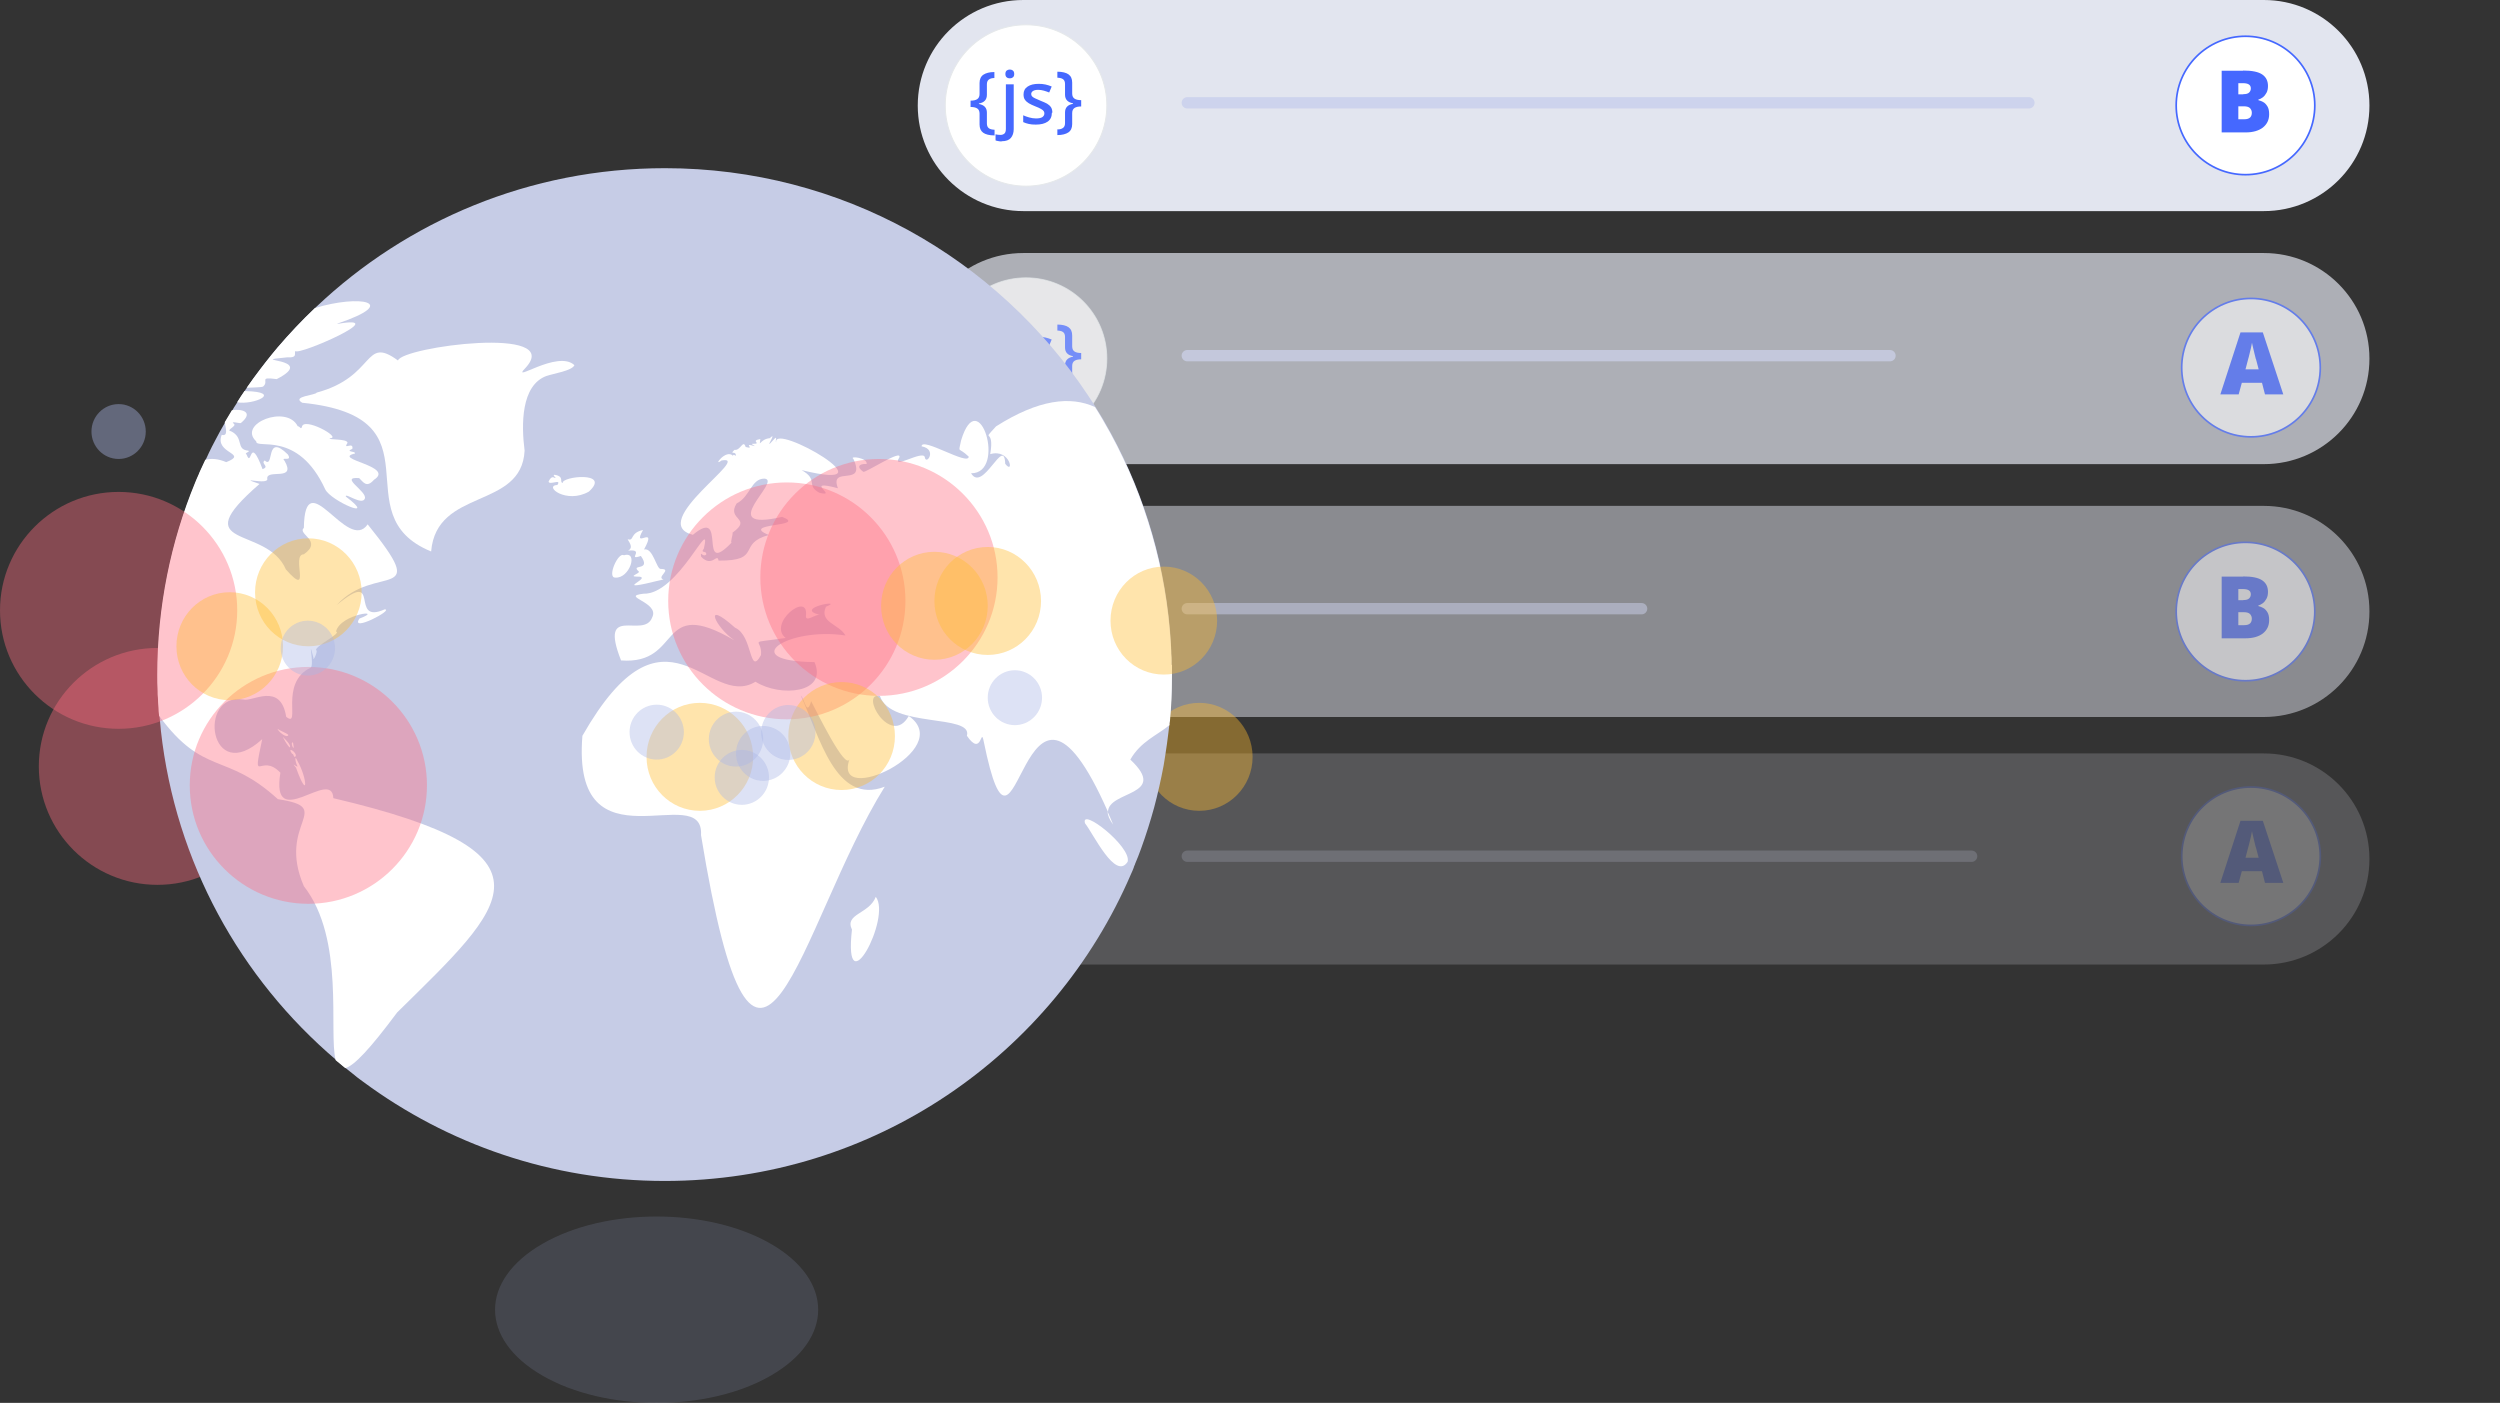 <?xml version="1.0" encoding="UTF-8"?>
<svg xmlns="http://www.w3.org/2000/svg" width="556" height="312" viewBox="0 0 556 312" fill="none">
  <rect x="0" y="0" width="556" height="312" fill="#333333" stroke="none"/>
  <g clip-path="url(#clip0_305_4054)">
    <path d="M503.473 0H227.598C214.625 0 204.109 10.502 204.109 23.456V23.493C204.109 36.448 214.625 46.95 227.598 46.95H503.473C516.446 46.95 526.963 36.448 526.963 23.493V23.456C526.963 10.502 516.446 0 503.473 0Z" fill="#E2E5EF"></path>
    <path d="M228.191 41.4C238.115 41.4 246.161 33.366 246.161 23.456C246.161 13.546 238.115 5.513 228.191 5.513C218.267 5.513 210.222 13.546 210.222 23.456C210.222 33.366 218.267 41.4 228.191 41.4Z" fill="white" stroke="#E5E8EA" stroke-width="0.22" stroke-miterlimit="10"></path>
    <path d="M221.152 30.116C220.04 30.116 219.188 29.894 218.669 29.524C218.114 29.117 217.854 28.525 217.854 27.674V25.269C217.854 24.714 217.669 24.344 217.336 24.122C217.002 23.9 216.483 23.789 215.854 23.789V22.384C216.521 22.384 217.002 22.273 217.336 22.05C217.669 21.828 217.854 21.459 217.854 20.904V18.462C217.854 17.611 218.151 16.982 218.706 16.612C219.262 16.242 220.077 16.02 221.152 16.02V17.352C220.633 17.352 220.226 17.463 219.929 17.685C219.633 17.907 219.485 18.24 219.485 18.758V21.089C219.485 22.162 218.892 22.827 217.706 23.012V23.123C218.892 23.345 219.485 23.974 219.485 25.047V27.452C219.485 27.97 219.633 28.303 219.929 28.525C220.226 28.747 220.633 28.821 221.189 28.858V30.19L221.152 30.116Z" fill="#4568FF"></path>
    <path d="M222.782 31.448C222.486 31.448 222.226 31.448 222.004 31.374C221.782 31.337 221.559 31.3 221.411 31.226V29.857C221.411 29.857 221.745 29.968 221.93 29.968C222.115 29.968 222.3 30.005 222.523 30.005C222.856 30.005 223.152 29.894 223.375 29.709C223.597 29.524 223.708 29.154 223.708 28.636V18.758H225.45V28.71C225.45 29.524 225.227 30.19 224.82 30.671C224.412 31.152 223.745 31.411 222.782 31.411V31.448ZM223.597 16.464C223.597 16.094 223.708 15.835 223.893 15.687C224.079 15.539 224.301 15.465 224.597 15.465C224.857 15.465 225.079 15.539 225.264 15.687C225.45 15.835 225.561 16.094 225.561 16.464C225.561 16.834 225.45 17.056 225.264 17.204C225.079 17.352 224.857 17.426 224.597 17.426C224.301 17.426 224.079 17.352 223.893 17.204C223.708 17.056 223.597 16.797 223.597 16.464Z" fill="#4568FF"></path>
    <path d="M233.934 25.084C233.934 25.935 233.638 26.601 233.008 27.045C232.378 27.489 231.489 27.711 230.377 27.711C229.747 27.711 229.229 27.674 228.784 27.563C228.339 27.452 227.932 27.341 227.561 27.156V25.639C227.932 25.824 228.377 25.972 228.895 26.12C229.414 26.268 229.896 26.342 230.414 26.342C231.081 26.342 231.526 26.231 231.822 26.046C232.119 25.824 232.267 25.565 232.267 25.232C232.267 25.047 232.23 24.862 232.119 24.714C232.007 24.566 231.822 24.381 231.526 24.233C231.229 24.048 230.785 23.863 230.229 23.641C229.673 23.419 229.192 23.197 228.821 22.975C228.451 22.753 228.154 22.494 227.932 22.162C227.71 21.866 227.636 21.459 227.636 20.978C227.636 20.238 227.932 19.646 228.562 19.239C229.192 18.832 229.97 18.647 231.007 18.647C231.526 18.647 232.044 18.684 232.526 18.795C233.008 18.906 233.452 19.054 233.897 19.239L233.341 20.571C232.971 20.423 232.563 20.275 232.156 20.164C231.748 20.053 231.341 19.979 230.933 19.979C230.414 19.979 230.007 20.053 229.747 20.238C229.488 20.386 229.34 20.645 229.34 20.904C229.34 21.126 229.414 21.274 229.525 21.422C229.673 21.57 229.859 21.718 230.192 21.866C230.525 22.014 230.933 22.198 231.452 22.421C232.007 22.642 232.452 22.827 232.86 23.049C233.23 23.271 233.526 23.53 233.749 23.863C233.934 24.159 234.045 24.566 234.045 25.047L233.934 25.084Z" fill="#4568FF"></path>
    <path d="M235.194 28.784C235.712 28.784 236.12 28.673 236.416 28.451C236.713 28.229 236.861 27.896 236.861 27.378V25.01C236.861 23.937 237.454 23.308 238.639 23.086V22.976C237.454 22.753 236.861 22.125 236.861 21.052V18.684C236.861 18.166 236.713 17.833 236.416 17.611C236.12 17.389 235.712 17.315 235.157 17.278V15.946C236.268 15.946 237.12 16.168 237.639 16.538C238.195 16.945 238.454 17.537 238.454 18.388V20.793C238.454 21.348 238.639 21.718 238.973 21.939C239.306 22.162 239.825 22.273 240.455 22.273V23.678C239.788 23.678 239.306 23.789 238.973 24.011C238.639 24.233 238.454 24.603 238.454 25.158V27.6C238.454 28.451 238.158 29.08 237.602 29.45C237.046 29.82 236.231 30.042 235.157 30.042V28.71L235.194 28.784Z" fill="#4568FF"></path>
    <path d="M264.056 22.864H451.233" stroke="#CDD3ED" stroke-width="2.52" stroke-miterlimit="10" stroke-linecap="round"></path>
    <path d="M499.398 38.847C507.91 38.847 514.81 31.957 514.81 23.456C514.81 14.956 507.91 8.065 499.398 8.065C490.885 8.065 483.985 14.956 483.985 23.456C483.985 31.957 490.885 38.847 499.398 38.847Z" fill="white" stroke="#4568FF" stroke-width="0.38" stroke-miterlimit="10"></path>
    <path d="M498.879 15.687C500.88 15.687 502.288 15.983 503.14 16.575C503.992 17.167 504.399 18.018 504.399 19.128C504.399 19.72 504.288 20.238 504.066 20.645C503.844 21.052 503.584 21.384 503.251 21.643C502.917 21.902 502.584 22.05 502.25 22.162V22.272C502.621 22.346 502.992 22.531 503.362 22.716C503.733 22.901 504.029 23.271 504.288 23.678C504.548 24.122 504.659 24.677 504.659 25.417C504.659 26.675 504.177 27.637 503.251 28.377C502.325 29.08 501.028 29.45 499.435 29.45H494.099V15.724H498.879V15.687ZM498.916 20.941C499.546 20.941 499.953 20.829 500.213 20.571C500.472 20.312 500.583 20.016 500.583 19.646C500.583 18.869 499.99 18.499 498.842 18.499H497.804V20.977H498.916V20.941ZM497.804 23.641V26.527H499.101C499.731 26.527 500.176 26.379 500.435 26.12C500.694 25.861 500.806 25.491 500.806 25.084C500.806 24.714 500.694 24.381 500.435 24.085C500.176 23.789 499.694 23.641 499.027 23.641H497.804Z" fill="#4568FF"></path>
    <path opacity="0.7" d="M503.473 56.273H227.598C214.625 56.273 204.109 66.775 204.109 79.73V79.767C204.109 92.721 214.625 103.223 227.598 103.223H503.473C516.446 103.223 526.963 92.721 526.963 79.767V79.73C526.963 66.775 516.446 56.273 503.473 56.273Z" fill="#E2E5EF"></path>
    <path opacity="0.7" d="M228.191 97.674C238.115 97.674 246.161 89.64 246.161 79.73C246.161 69.82 238.115 61.786 228.191 61.786C218.267 61.786 210.222 69.82 210.222 79.73C210.222 89.64 218.267 97.674 228.191 97.674Z" fill="white" stroke="#E5E8EA" stroke-width="0.22" stroke-miterlimit="10"></path>
    <g opacity="0.7">
      <path d="M221.152 86.389C220.04 86.389 219.188 86.167 218.669 85.797C218.114 85.39 217.854 84.798 217.854 83.947V81.543C217.854 80.987 217.669 80.618 217.336 80.395C217.002 80.174 216.483 80.063 215.854 80.063V78.657C216.521 78.657 217.002 78.546 217.336 78.324C217.669 78.102 217.854 77.732 217.854 77.177V74.735C217.854 73.884 218.151 73.255 218.706 72.885C219.262 72.515 220.077 72.293 221.152 72.293V73.625C220.633 73.625 220.226 73.736 219.929 73.958C219.633 74.18 219.485 74.513 219.485 75.031V77.362C219.485 78.435 218.892 79.101 217.706 79.286V79.397C218.892 79.619 219.485 80.248 219.485 81.32V83.725C219.485 84.243 219.633 84.576 219.929 84.798C220.226 85.02 220.633 85.094 221.189 85.131V86.463L221.152 86.389Z" fill="#4568FF"></path>
      <path d="M222.782 87.721C222.486 87.721 222.226 87.721 222.004 87.647C221.782 87.61 221.559 87.573 221.411 87.499V86.13C221.411 86.13 221.745 86.241 221.93 86.241C222.115 86.241 222.3 86.278 222.523 86.278C222.856 86.278 223.152 86.167 223.375 85.982C223.597 85.797 223.708 85.427 223.708 84.909V75.031H225.45V84.983C225.45 85.797 225.227 86.463 224.82 86.944C224.412 87.425 223.745 87.684 222.782 87.684V87.721ZM223.597 72.737C223.597 72.367 223.708 72.108 223.893 71.96C224.079 71.812 224.301 71.738 224.597 71.738C224.857 71.738 225.079 71.812 225.264 71.96C225.45 72.108 225.561 72.367 225.561 72.737C225.561 73.107 225.45 73.329 225.264 73.477C225.079 73.625 224.857 73.699 224.597 73.699C224.301 73.699 224.079 73.625 223.893 73.477C223.708 73.329 223.597 73.07 223.597 72.737Z" fill="#4568FF"></path>
      <path d="M233.934 81.358C233.934 82.208 233.638 82.874 233.008 83.318C232.378 83.762 231.489 83.984 230.377 83.984C229.747 83.984 229.229 83.947 228.784 83.836C228.339 83.725 227.932 83.614 227.561 83.429V81.912C227.932 82.097 228.377 82.245 228.895 82.393C229.414 82.541 229.896 82.615 230.414 82.615C231.081 82.615 231.526 82.504 231.822 82.319C232.119 82.097 232.267 81.838 232.267 81.505C232.267 81.32 232.23 81.135 232.119 80.987C232.007 80.84 231.822 80.654 231.526 80.507C231.229 80.322 230.785 80.137 230.229 79.915C229.673 79.693 229.192 79.471 228.821 79.249C228.451 79.027 228.154 78.768 227.932 78.435C227.71 78.139 227.636 77.732 227.636 77.251C227.636 76.511 227.932 75.919 228.562 75.512C229.192 75.105 229.97 74.92 231.007 74.92C231.526 74.92 232.044 74.957 232.526 75.068C233.008 75.179 233.452 75.327 233.897 75.512L233.341 76.844C232.971 76.696 232.563 76.548 232.156 76.437C231.748 76.326 231.341 76.252 230.933 76.252C230.414 76.252 230.007 76.326 229.747 76.511C229.488 76.659 229.34 76.918 229.34 77.177C229.34 77.399 229.414 77.547 229.525 77.695C229.673 77.843 229.859 77.991 230.192 78.139C230.525 78.287 230.933 78.472 231.452 78.694C232.007 78.916 232.452 79.101 232.86 79.323C233.23 79.545 233.526 79.804 233.749 80.137C233.934 80.433 234.045 80.84 234.045 81.32L233.934 81.358Z" fill="#4568FF"></path>
      <path d="M235.194 85.02C235.712 85.02 236.12 84.909 236.416 84.687C236.713 84.465 236.861 84.132 236.861 83.614V81.246C236.861 80.174 237.454 79.545 238.639 79.323V79.212C237.454 78.99 236.861 78.361 236.861 77.288V74.92C236.861 74.402 236.713 74.069 236.416 73.847C236.12 73.625 235.712 73.551 235.157 73.514V72.182C236.268 72.182 237.12 72.404 237.639 72.774C238.195 73.181 238.454 73.773 238.454 74.624V77.029C238.454 77.584 238.639 77.954 238.973 78.176C239.306 78.398 239.825 78.509 240.455 78.509V79.915C239.788 79.915 239.306 80.026 238.973 80.248C238.639 80.47 238.454 80.84 238.454 81.394V83.836C238.454 84.687 238.158 85.316 237.602 85.686C237.046 86.056 236.231 86.278 235.157 86.278V84.946L235.194 85.02Z" fill="#4568FF"></path>
    </g>
    <path opacity="0.7" d="M264.056 79.101H420.333" stroke="#CDD3ED" stroke-width="2.52" stroke-miterlimit="10" stroke-linecap="round"></path>
    <path opacity="0.5" d="M503.473 112.509H227.598C214.625 112.509 204.109 123.011 204.109 135.966V136.003C204.109 148.957 214.625 159.459 227.598 159.459H503.473C516.446 159.459 526.963 148.957 526.963 136.003V135.966C526.963 123.011 516.446 112.509 503.473 112.509Z" fill="#E2E5EF"></path>
    <path opacity="0.5" d="M228.191 153.947C238.115 153.947 246.161 145.913 246.161 136.003C246.161 126.093 238.115 118.059 228.191 118.059C218.267 118.059 210.222 126.093 210.222 136.003C210.222 145.913 218.267 153.947 228.191 153.947Z" fill="white" stroke="#E5E8EA" stroke-width="0.22" stroke-miterlimit="10"></path>
    <g opacity="0.5">
      <path d="M221.152 142.662C220.04 142.662 219.188 142.44 218.669 142.07C218.114 141.663 217.854 141.071 217.854 140.221V137.816C217.854 137.261 217.669 136.891 217.336 136.669C217.002 136.447 216.483 136.336 215.854 136.336V134.93C216.521 134.93 217.002 134.819 217.336 134.597C217.669 134.375 217.854 134.005 217.854 133.45V131.008C217.854 130.157 218.151 129.528 218.706 129.158C219.262 128.788 220.077 128.566 221.152 128.566V129.898C220.633 129.898 220.226 130.009 219.929 130.231C219.633 130.453 219.485 130.786 219.485 131.304V133.635C219.485 134.708 218.892 135.374 217.706 135.559V135.67C218.892 135.892 219.485 136.521 219.485 137.594V139.999C219.485 140.516 219.633 140.849 219.929 141.071C220.226 141.293 220.633 141.367 221.189 141.404V142.736L221.152 142.662Z" fill="#4568FF"></path>
      <path d="M222.782 143.994C222.486 143.994 222.226 143.994 222.004 143.92C221.782 143.883 221.559 143.846 221.411 143.772V142.403C221.411 142.403 221.745 142.514 221.93 142.514C222.115 142.514 222.3 142.551 222.523 142.551C222.856 142.551 223.152 142.44 223.375 142.255C223.597 142.07 223.708 141.7 223.708 141.182V131.304H225.45V141.256C225.45 142.07 225.227 142.736 224.82 143.217C224.412 143.698 223.745 143.957 222.782 143.957V143.994ZM223.597 129.01C223.597 128.64 223.708 128.381 223.893 128.233C224.079 128.085 224.301 128.011 224.597 128.011C224.857 128.011 225.079 128.085 225.264 128.233C225.45 128.381 225.561 128.64 225.561 129.01C225.561 129.38 225.45 129.602 225.264 129.75C225.079 129.898 224.857 129.972 224.597 129.972C224.301 129.972 224.079 129.898 223.893 129.75C223.708 129.602 223.597 129.343 223.597 129.01Z" fill="#4568FF"></path>
      <path d="M233.934 137.631C233.934 138.482 233.638 139.148 233.008 139.592C232.378 140.036 231.489 140.258 230.377 140.258C229.747 140.258 229.229 140.221 228.784 140.11C228.339 139.999 227.932 139.888 227.561 139.703V138.186C227.932 138.371 228.377 138.519 228.895 138.667C229.414 138.815 229.896 138.889 230.414 138.889C231.081 138.889 231.526 138.778 231.822 138.593C232.119 138.371 232.267 138.112 232.267 137.779C232.267 137.594 232.23 137.409 232.119 137.261C232.007 137.113 231.822 136.928 231.526 136.78C231.229 136.595 230.785 136.41 230.229 136.188C229.673 135.966 229.192 135.744 228.821 135.522C228.451 135.3 228.154 135.041 227.932 134.708C227.71 134.412 227.636 134.005 227.636 133.524C227.636 132.784 227.932 132.192 228.562 131.785C229.192 131.378 229.97 131.193 231.007 131.193C231.526 131.193 232.044 131.23 232.526 131.341C233.008 131.452 233.452 131.6 233.897 131.785L233.341 133.117C232.971 132.969 232.563 132.821 232.156 132.71C231.748 132.599 231.341 132.525 230.933 132.525C230.414 132.525 230.007 132.599 229.747 132.784C229.488 132.932 229.34 133.191 229.34 133.45C229.34 133.672 229.414 133.82 229.525 133.968C229.673 134.116 229.859 134.264 230.192 134.412C230.525 134.56 230.933 134.745 231.452 134.967C232.007 135.189 232.452 135.374 232.86 135.596C233.23 135.818 233.526 136.077 233.749 136.41C233.934 136.706 234.045 137.113 234.045 137.594L233.934 137.631Z" fill="#4568FF"></path>
      <path d="M235.194 141.293C235.712 141.293 236.12 141.182 236.416 140.96C236.713 140.738 236.861 140.406 236.861 139.888V137.52C236.861 136.447 237.454 135.818 238.639 135.596V135.485C237.454 135.263 236.861 134.634 236.861 133.561V131.193C236.861 130.675 236.713 130.342 236.416 130.12C236.12 129.898 235.712 129.824 235.157 129.787V128.455C236.268 128.455 237.12 128.677 237.639 129.047C238.195 129.454 238.454 130.046 238.454 130.897V133.302C238.454 133.857 238.639 134.227 238.973 134.449C239.306 134.671 239.825 134.782 240.455 134.782V136.188C239.788 136.188 239.306 136.299 238.973 136.521C238.639 136.743 238.454 137.113 238.454 137.668V140.11C238.454 140.96 238.158 141.589 237.602 141.959C237.046 142.329 236.231 142.551 235.157 142.551V141.219L235.194 141.293Z" fill="#4568FF"></path>
    </g>
    <path opacity="0.5" d="M264.056 135.374H365.091" stroke="#CDD3ED" stroke-width="2.52" stroke-miterlimit="10" stroke-linecap="round"></path>
    <g opacity="0.5">
      <path d="M499.398 151.394C507.91 151.394 514.81 144.503 514.81 136.003C514.81 127.503 507.91 120.612 499.398 120.612C490.885 120.612 483.985 127.503 483.985 136.003C483.985 144.503 490.885 151.394 499.398 151.394Z" fill="white" stroke="#4568FF" stroke-width="0.38" stroke-miterlimit="10"></path>
      <path d="M498.879 128.196C500.88 128.196 502.288 128.492 503.14 129.084C503.992 129.676 504.399 130.527 504.399 131.637C504.399 132.229 504.288 132.747 504.066 133.154C503.844 133.561 503.584 133.894 503.251 134.153C502.917 134.412 502.584 134.56 502.25 134.671V134.782C502.621 134.856 502.992 135.041 503.362 135.226C503.733 135.411 504.029 135.781 504.288 136.188C504.548 136.632 504.659 137.187 504.659 137.927C504.659 139.185 504.177 140.146 503.251 140.886C502.325 141.589 501.028 141.959 499.435 141.959H494.099V128.233H498.879V128.196ZM498.916 133.45C499.546 133.45 499.953 133.339 500.213 133.08C500.472 132.821 500.583 132.525 500.583 132.155C500.583 131.378 499.99 131.008 498.842 131.008H497.804V133.487H498.916V133.45ZM497.804 136.151V139.037H499.101C499.731 139.037 500.176 138.889 500.435 138.63C500.694 138.371 500.806 138.001 500.806 137.594C500.806 137.224 500.694 136.891 500.435 136.595C500.176 136.299 499.694 136.151 499.027 136.151H497.804Z" fill="#4568FF"></path>
    </g>
    <path opacity="0.2" d="M503.473 167.562H227.598C214.625 167.562 204.109 178.064 204.109 191.018V191.055C204.109 204.01 214.625 214.512 227.598 214.512H503.473C516.446 214.512 526.963 204.01 526.963 191.055V191.018C526.963 178.064 516.446 167.562 503.473 167.562Z" fill="#E2E5EF"></path>
    <path opacity="0.2" d="M264.056 190.426H438.487" stroke="#CDD3ED" stroke-width="2.52" stroke-miterlimit="10" stroke-linecap="round"></path>
    <g opacity="0.7">
      <path d="M500.62 97.156C509.133 97.156 516.033 90.265 516.033 81.764C516.033 73.264 509.133 66.374 500.62 66.374C492.108 66.374 485.208 73.264 485.208 81.764C485.208 90.265 492.108 97.156 500.62 97.156Z" fill="#EEF0F1" stroke="#4568FF" stroke-width="0.38" stroke-miterlimit="10"></path>
      <path d="M503.733 87.721L503.066 85.131H498.583L497.879 87.721H493.803L498.286 73.921H503.251L507.808 87.721H503.733ZM501.695 79.841C501.621 79.582 501.547 79.249 501.435 78.805C501.324 78.361 501.213 77.88 501.102 77.399C500.991 76.918 500.88 76.511 500.843 76.215C500.806 76.511 500.694 76.918 500.62 77.362C500.509 77.806 500.398 78.287 500.287 78.731C500.176 79.175 500.102 79.545 499.99 79.878L499.398 82.135H502.325L501.732 79.878L501.695 79.841Z" fill="#4568FF"></path>
    </g>
    <g opacity="0.2">
      <path d="M500.62 205.817C509.133 205.817 516.033 198.926 516.033 190.426C516.033 181.926 509.133 175.035 500.62 175.035C492.108 175.035 485.208 181.926 485.208 190.426C485.208 198.926 492.108 205.817 500.62 205.817Z" fill="#EEF0F1" stroke="#4568FF" stroke-width="0.38" stroke-miterlimit="10"></path>
      <path d="M503.733 196.346L503.066 193.756H498.583L497.879 196.346H493.803L498.286 182.546H503.251L507.808 196.346H503.733ZM501.695 188.465C501.621 188.206 501.547 187.873 501.435 187.429C501.324 186.985 501.213 186.504 501.102 186.023C500.991 185.542 500.88 185.135 500.843 184.839C500.806 185.135 500.694 185.542 500.62 185.986C500.509 186.43 500.398 186.911 500.287 187.355C500.176 187.799 500.102 188.169 499.99 188.502L499.398 190.759H502.325L501.732 188.502L501.695 188.465Z" fill="#4568FF"></path>
    </g>
    <path opacity="0.2" d="M228.191 211.478C238.115 211.478 246.161 203.444 246.161 193.534C246.161 183.624 238.115 175.59 228.191 175.59C218.267 175.59 210.222 183.624 210.222 193.534C210.222 203.444 218.267 211.478 228.191 211.478Z" fill="white" stroke="#E5E8EA" stroke-width="0.22" stroke-miterlimit="10"></path>
    <g opacity="0.2">
      <path d="M221.152 200.193C220.04 200.193 219.188 199.971 218.669 199.602C218.114 199.195 217.854 198.603 217.854 197.752V195.347C217.854 194.792 217.669 194.422 217.336 194.2C217.002 193.978 216.483 193.867 215.854 193.867V192.461C216.521 192.461 217.002 192.35 217.336 192.128C217.669 191.906 217.854 191.536 217.854 190.981V188.539C217.854 187.688 218.151 187.059 218.706 186.689C219.262 186.319 220.077 186.097 221.152 186.097V187.429C220.633 187.429 220.226 187.54 219.929 187.762C219.633 187.984 219.485 188.317 219.485 188.835V191.166C219.485 192.239 218.892 192.905 217.706 193.09V193.201C218.892 193.423 219.485 194.052 219.485 195.125V197.53C219.485 198.048 219.633 198.381 219.929 198.603C220.226 198.825 220.633 198.899 221.189 198.936V200.267L221.152 200.193Z" fill="#4568FF"></path>
      <path d="M222.782 201.525C222.486 201.525 222.226 201.525 222.004 201.451C221.782 201.414 221.559 201.377 221.411 201.303V199.935C221.411 199.935 221.745 200.045 221.93 200.045C222.115 200.045 222.3 200.083 222.523 200.083C222.856 200.083 223.152 199.972 223.375 199.787C223.597 199.602 223.708 199.232 223.708 198.714V188.835H225.45V198.788C225.45 199.602 225.227 200.267 224.82 200.748C224.412 201.229 223.745 201.488 222.782 201.488V201.525ZM223.597 186.541C223.597 186.171 223.708 185.912 223.893 185.764C224.079 185.616 224.301 185.542 224.597 185.542C224.857 185.542 225.079 185.616 225.264 185.764C225.45 185.912 225.561 186.171 225.561 186.541C225.561 186.911 225.45 187.133 225.264 187.281C225.079 187.429 224.857 187.503 224.597 187.503C224.301 187.503 224.079 187.429 223.893 187.281C223.708 187.133 223.597 186.874 223.597 186.541Z" fill="#4568FF"></path>
      <path d="M233.934 195.162C233.934 196.013 233.638 196.679 233.008 197.123C232.378 197.567 231.489 197.789 230.377 197.789C229.747 197.789 229.229 197.752 228.784 197.641C228.339 197.53 227.932 197.419 227.561 197.234V195.717C227.932 195.902 228.377 196.05 228.895 196.198C229.414 196.346 229.896 196.42 230.414 196.42C231.081 196.42 231.526 196.309 231.822 196.124C232.119 195.902 232.267 195.643 232.267 195.31C232.267 195.125 232.23 194.94 232.119 194.792C232.007 194.644 231.822 194.459 231.526 194.311C231.229 194.126 230.785 193.941 230.229 193.719C229.673 193.497 229.192 193.275 228.821 193.053C228.451 192.831 228.154 192.572 227.932 192.239C227.71 191.943 227.636 191.536 227.636 191.055C227.636 190.315 227.932 189.723 228.562 189.316C229.192 188.909 229.97 188.724 231.007 188.724C231.526 188.724 232.044 188.761 232.526 188.872C233.008 188.983 233.452 189.131 233.897 189.316L233.341 190.648C232.971 190.5 232.563 190.352 232.156 190.241C231.748 190.13 231.341 190.056 230.933 190.056C230.414 190.056 230.007 190.13 229.747 190.315C229.488 190.463 229.34 190.722 229.34 190.981C229.34 191.203 229.414 191.351 229.525 191.499C229.673 191.647 229.859 191.795 230.192 191.943C230.525 192.091 230.933 192.276 231.452 192.498C232.007 192.72 232.452 192.905 232.86 193.127C233.23 193.349 233.526 193.608 233.749 193.941C233.934 194.237 234.045 194.644 234.045 195.125L233.934 195.162Z" fill="#4568FF"></path>
      <path d="M235.194 198.862C235.712 198.862 236.12 198.751 236.416 198.529C236.713 198.307 236.861 197.974 236.861 197.456V195.088C236.861 194.015 237.454 193.386 238.639 193.164V193.053C237.454 192.831 236.861 192.202 236.861 191.129V188.761C236.861 188.243 236.713 187.91 236.416 187.688C236.12 187.466 235.712 187.392 235.157 187.355V186.023C236.268 186.023 237.12 186.245 237.639 186.615C238.195 187.022 238.454 187.614 238.454 188.465V190.87C238.454 191.425 238.639 191.795 238.973 192.017C239.306 192.239 239.825 192.35 240.455 192.35V193.756C239.788 193.756 239.306 193.867 238.973 194.089C238.639 194.311 238.454 194.681 238.454 195.236V197.678C238.454 198.529 238.158 199.158 237.602 199.528C237.046 199.898 236.231 200.119 235.157 200.119V198.788L235.194 198.862Z" fill="#4568FF"></path>
    </g>
    <path opacity="0.15" d="M171.431 305.932C185.473 297.83 185.473 284.733 171.431 276.63C157.389 268.528 134.64 268.528 120.635 276.63C106.593 284.733 106.593 297.83 120.635 305.932C134.677 314.035 157.426 314.035 171.431 305.932Z" fill="#A9B5E4"></path>
    <g opacity="0.4">
      <path d="M266.723 180.326C273.281 180.326 278.579 174.961 278.579 168.339C278.579 161.716 273.281 156.314 266.723 156.314C260.165 156.314 254.867 161.679 254.867 168.339C254.867 174.998 260.165 180.326 266.723 180.326Z" fill="#FFBC2F"></path>
    </g>
    <g opacity="0.4">
      <path d="M35.012 196.79C49.573 196.79 61.392 184.988 61.392 170.448C61.392 155.908 49.573 144.105 35.012 144.105C20.452 144.105 8.633 155.908 8.633 170.448C8.633 184.988 20.452 196.79 35.012 196.79Z" fill="#FF6C80"></path>
    </g>
    <g opacity="0.4">
      <path d="M26.38 102.076C29.714 102.076 32.419 99.338 32.419 95.972C32.419 92.605 29.714 89.867 26.38 89.867C23.045 89.867 20.34 92.605 20.34 95.972C20.34 99.338 23.045 102.076 26.38 102.076Z" fill="#AAB6E5"></path>
    </g>
    <path d="M170.727 157.979C169.43 157.979 168.467 157.72 167.8 157.276C167.17 156.795 166.836 156.093 166.836 155.094V152.245C166.836 151.616 166.651 151.172 166.244 150.913C165.836 150.654 165.28 150.506 164.502 150.506V148.878C165.28 148.878 165.836 148.73 166.244 148.471C166.651 148.212 166.836 147.768 166.836 147.139V144.29C166.836 143.291 167.17 142.588 167.8 142.107C168.43 141.627 169.43 141.405 170.69 141.405V142.995C170.097 142.995 169.615 143.143 169.245 143.402C168.874 143.661 168.726 144.068 168.726 144.66V147.398C168.726 148.656 168.022 149.396 166.614 149.655V149.766C168.022 149.988 168.726 150.765 168.726 152.023V154.835C168.726 155.427 168.911 155.834 169.245 156.093C169.578 156.352 170.097 156.463 170.69 156.463V158.053L170.727 157.979Z" fill="#4568FF"></path>
    <path d="M172.616 159.533C172.283 159.533 171.986 159.533 171.727 159.459C171.468 159.422 171.208 159.348 171.023 159.311V157.683C171.208 157.757 171.431 157.794 171.616 157.831C171.801 157.831 172.06 157.868 172.283 157.868C172.69 157.868 173.024 157.757 173.283 157.535C173.542 157.313 173.691 156.906 173.691 156.277V144.734H175.691V156.388C175.691 157.35 175.432 158.09 174.95 158.682C174.469 159.274 173.691 159.533 172.579 159.533H172.616ZM173.58 141.996C173.58 141.589 173.691 141.293 173.913 141.108C174.135 140.923 174.395 140.849 174.728 140.849C175.024 140.849 175.284 140.923 175.543 141.108C175.803 141.293 175.877 141.589 175.877 141.996C175.877 142.403 175.765 142.699 175.543 142.884C175.321 143.069 175.062 143.143 174.728 143.143C174.395 143.143 174.135 143.069 173.913 142.884C173.691 142.699 173.58 142.403 173.58 141.996Z" fill="#4568FF"></path>
    <path d="M185.695 152.097C185.695 153.096 185.324 153.873 184.583 154.391C183.842 154.909 182.842 155.168 181.508 155.168C180.767 155.168 180.174 155.131 179.656 155.02C179.137 154.909 178.655 154.761 178.248 154.539V152.763C178.692 152.985 179.211 153.17 179.804 153.355C180.397 153.54 180.989 153.614 181.582 153.614C182.36 153.614 182.879 153.503 183.213 153.244C183.546 153.022 183.731 152.689 183.731 152.282C183.731 152.06 183.657 151.838 183.546 151.653C183.435 151.468 183.175 151.283 182.842 151.098C182.509 150.913 181.99 150.691 181.323 150.432C180.656 150.173 180.1 149.914 179.656 149.655C179.211 149.396 178.841 149.1 178.618 148.73C178.359 148.36 178.248 147.916 178.248 147.324C178.248 146.436 178.618 145.77 179.322 145.289C180.026 144.808 180.989 144.586 182.175 144.586C182.805 144.586 183.398 144.66 183.954 144.771C184.509 144.882 185.028 145.067 185.547 145.289L184.88 146.843C184.435 146.658 183.991 146.473 183.509 146.362C183.027 146.214 182.546 146.177 182.064 146.177C181.471 146.177 180.989 146.288 180.656 146.473C180.323 146.658 180.174 146.917 180.174 147.287C180.174 147.509 180.248 147.731 180.397 147.916C180.545 148.101 180.804 148.286 181.175 148.434C181.545 148.582 182.027 148.841 182.657 149.063C183.287 149.322 183.842 149.544 184.287 149.803C184.732 150.062 185.065 150.358 185.324 150.728C185.547 151.098 185.695 151.579 185.695 152.134V152.097Z" fill="#4568FF"></path>
    <path d="M187.177 156.426C187.77 156.426 188.251 156.278 188.622 156.019C188.992 155.76 189.141 155.353 189.141 154.761V152.023C189.141 150.765 189.844 150.025 191.252 149.766V149.655C189.844 149.433 189.141 148.656 189.141 147.398V144.623C189.141 144.031 188.955 143.624 188.622 143.365C188.288 143.143 187.77 142.995 187.177 142.995V141.405C188.474 141.405 189.437 141.664 190.104 142.107C190.734 142.588 191.067 143.291 191.067 144.29V147.139C191.067 147.768 191.252 148.212 191.66 148.471C192.067 148.73 192.623 148.878 193.401 148.878V150.506C192.623 150.506 192.067 150.654 191.66 150.913C191.252 151.172 191.067 151.616 191.067 152.245V155.094C191.067 156.093 190.734 156.795 190.104 157.276C189.474 157.757 188.474 157.979 187.214 157.979V156.389L187.177 156.426Z" fill="#4568FF"></path>
    <path d="M170.727 158.571C169.43 158.571 168.467 158.312 167.8 157.868C167.17 157.387 166.836 156.684 166.836 155.686V152.837C166.836 152.208 166.651 151.764 166.244 151.505C165.836 151.246 165.28 151.098 164.502 151.098V149.47C165.28 149.47 165.836 149.322 166.244 149.063C166.651 148.804 166.836 148.36 166.836 147.731V144.882C166.836 143.883 167.17 143.18 167.8 142.699C168.43 142.218 169.43 141.996 170.69 141.996V143.587C170.097 143.587 169.615 143.735 169.245 143.994C168.874 144.253 168.726 144.66 168.726 145.252V147.99C168.726 149.248 168.022 149.988 166.614 150.247V150.358C168.022 150.58 168.726 151.357 168.726 152.615V155.427C168.726 156.019 168.911 156.425 169.245 156.684C169.578 156.943 170.097 157.054 170.69 157.054V158.645L170.727 158.571Z" fill="#4568FF"></path>
    <path d="M172.616 160.125C172.283 160.125 171.986 160.125 171.727 160.051C171.468 160.014 171.208 159.94 171.023 159.903V158.275C171.208 158.349 171.431 158.386 171.616 158.423C171.801 158.423 172.06 158.46 172.283 158.46C172.69 158.46 173.024 158.349 173.283 158.127C173.542 157.905 173.691 157.498 173.691 156.869V145.326H175.691V156.98C175.691 157.942 175.432 158.682 174.95 159.274C174.469 159.866 173.691 160.125 172.579 160.125H172.616ZM173.58 142.588C173.58 142.181 173.691 141.885 173.913 141.701C174.135 141.516 174.395 141.442 174.728 141.442C175.024 141.442 175.284 141.516 175.543 141.701C175.803 141.885 175.877 142.181 175.877 142.588C175.877 142.995 175.765 143.291 175.543 143.476C175.321 143.661 175.062 143.735 174.728 143.735C174.395 143.735 174.135 143.661 173.913 143.476C173.691 143.291 173.58 142.995 173.58 142.588Z" fill="#4568FF"></path>
    <path d="M185.695 152.652C185.695 153.651 185.324 154.428 184.583 154.946C183.842 155.464 182.842 155.723 181.508 155.723C180.767 155.723 180.174 155.686 179.656 155.575C179.137 155.464 178.655 155.316 178.248 155.094V153.318C178.692 153.54 179.211 153.725 179.804 153.91C180.397 154.095 180.989 154.169 181.582 154.169C182.36 154.169 182.879 154.058 183.213 153.799C183.546 153.577 183.731 153.244 183.731 152.837C183.731 152.615 183.657 152.393 183.546 152.208C183.435 152.023 183.175 151.838 182.842 151.653C182.509 151.468 181.99 151.246 181.323 150.987C180.656 150.728 180.1 150.469 179.656 150.21C179.211 149.951 178.841 149.655 178.618 149.285C178.359 148.915 178.248 148.471 178.248 147.879C178.248 146.991 178.618 146.325 179.322 145.844C180.026 145.363 180.989 145.141 182.175 145.141C182.805 145.141 183.398 145.215 183.954 145.326C184.509 145.437 185.028 145.622 185.547 145.844L184.88 147.398C184.435 147.213 183.991 147.028 183.509 146.917C183.027 146.769 182.546 146.732 182.064 146.732C181.471 146.732 180.989 146.843 180.656 147.028C180.323 147.213 180.174 147.472 180.174 147.842C180.174 148.064 180.248 148.286 180.397 148.471C180.545 148.656 180.804 148.841 181.175 148.989C181.545 149.137 182.027 149.396 182.657 149.618C183.287 149.877 183.842 150.099 184.287 150.358C184.732 150.617 185.065 150.913 185.324 151.283C185.547 151.653 185.695 152.134 185.695 152.689V152.652Z" fill="#4568FF"></path>
    <path d="M187.177 156.98C187.77 156.98 188.251 156.832 188.622 156.573C188.992 156.315 189.141 155.908 189.141 155.316V152.578C189.141 151.32 189.844 150.58 191.252 150.321V150.21C189.844 149.988 189.141 149.211 189.141 147.953V145.178C189.141 144.586 188.955 144.179 188.622 143.92C188.288 143.698 187.77 143.55 187.177 143.55V141.959C188.474 141.959 189.437 142.218 190.104 142.662C190.734 143.143 191.067 143.846 191.067 144.845V147.694C191.067 148.323 191.252 148.767 191.66 149.026C192.067 149.285 192.623 149.433 193.401 149.433V151.061C192.623 151.061 192.067 151.209 191.66 151.468C191.252 151.727 191.067 152.171 191.067 152.8V155.649C191.067 156.647 190.734 157.35 190.104 157.831C189.474 158.312 188.474 158.534 187.214 158.534V156.943L187.177 156.98Z" fill="#4568FF"></path>
    <path d="M178.952 171.187C190.554 171.187 199.959 161.795 199.959 150.21C199.959 138.624 190.554 129.232 178.952 129.232C167.35 129.232 157.944 138.624 157.944 150.21C157.944 161.795 167.35 171.187 178.952 171.187Z" fill="white" stroke="#E5E8EA" stroke-width="0.26" stroke-miterlimit="10"></path>
    <path d="M170.727 157.979C169.43 157.979 168.467 157.72 167.8 157.276C167.17 156.795 166.836 156.093 166.836 155.094V152.245C166.836 151.616 166.651 151.172 166.244 150.913C165.836 150.654 165.28 150.506 164.502 150.506V148.878C165.28 148.878 165.836 148.73 166.244 148.471C166.651 148.212 166.836 147.768 166.836 147.139V144.29C166.836 143.291 167.17 142.588 167.8 142.107C168.43 141.627 169.43 141.405 170.69 141.405V142.995C170.097 142.995 169.615 143.143 169.245 143.402C168.874 143.661 168.726 144.068 168.726 144.66V147.398C168.726 148.656 168.022 149.396 166.614 149.655V149.766C168.022 149.988 168.726 150.765 168.726 152.023V154.835C168.726 155.427 168.911 155.834 169.245 156.093C169.578 156.352 170.097 156.463 170.69 156.463V158.053L170.727 157.979Z" fill="#4568FF"></path>
    <path d="M172.616 159.533C172.283 159.533 171.986 159.533 171.727 159.459C171.468 159.422 171.208 159.348 171.023 159.311V157.683C171.208 157.757 171.431 157.794 171.616 157.831C171.801 157.831 172.06 157.868 172.283 157.868C172.69 157.868 173.024 157.757 173.283 157.535C173.542 157.313 173.691 156.906 173.691 156.277V144.734H175.691V156.388C175.691 157.35 175.432 158.09 174.95 158.682C174.469 159.274 173.691 159.533 172.579 159.533H172.616ZM173.58 141.996C173.58 141.589 173.691 141.293 173.913 141.108C174.135 140.923 174.395 140.849 174.728 140.849C175.024 140.849 175.284 140.923 175.543 141.108C175.803 141.293 175.877 141.589 175.877 141.996C175.877 142.403 175.765 142.699 175.543 142.884C175.321 143.069 175.062 143.143 174.728 143.143C174.395 143.143 174.135 143.069 173.913 142.884C173.691 142.699 173.58 142.403 173.58 141.996Z" fill="#4568FF"></path>
    <path d="M185.695 152.097C185.695 153.096 185.324 153.873 184.583 154.391C183.842 154.909 182.842 155.168 181.508 155.168C180.767 155.168 180.174 155.131 179.656 155.02C179.137 154.909 178.655 154.761 178.248 154.539V152.763C178.692 152.985 179.211 153.17 179.804 153.355C180.397 153.54 180.989 153.614 181.582 153.614C182.36 153.614 182.879 153.503 183.213 153.244C183.546 153.022 183.731 152.689 183.731 152.282C183.731 152.06 183.657 151.838 183.546 151.653C183.435 151.468 183.175 151.283 182.842 151.098C182.509 150.913 181.99 150.691 181.323 150.432C180.656 150.173 180.1 149.914 179.656 149.655C179.211 149.396 178.841 149.1 178.618 148.73C178.359 148.36 178.248 147.916 178.248 147.324C178.248 146.436 178.618 145.77 179.322 145.289C180.026 144.808 180.989 144.586 182.175 144.586C182.805 144.586 183.398 144.66 183.954 144.771C184.509 144.882 185.028 145.067 185.547 145.289L184.88 146.843C184.435 146.658 183.991 146.473 183.509 146.362C183.027 146.214 182.546 146.177 182.064 146.177C181.471 146.177 180.989 146.288 180.656 146.473C180.323 146.658 180.174 146.917 180.174 147.287C180.174 147.509 180.248 147.731 180.397 147.916C180.545 148.101 180.804 148.286 181.175 148.434C181.545 148.582 182.027 148.841 182.657 149.063C183.287 149.322 183.842 149.544 184.287 149.803C184.732 150.062 185.065 150.358 185.324 150.728C185.547 151.098 185.695 151.579 185.695 152.134V152.097Z" fill="#4568FF"></path>
    <path d="M187.177 156.426C187.77 156.426 188.251 156.278 188.622 156.019C188.992 155.76 189.141 155.353 189.141 154.761V152.023C189.141 150.765 189.844 150.025 191.252 149.766V149.655C189.844 149.433 189.141 148.656 189.141 147.398V144.623C189.141 144.031 188.955 143.624 188.622 143.365C188.288 143.143 187.77 142.995 187.177 142.995V141.405C188.474 141.405 189.437 141.664 190.104 142.107C190.734 142.588 191.067 143.291 191.067 144.29V147.139C191.067 147.768 191.252 148.212 191.66 148.471C192.067 148.73 192.623 148.878 193.401 148.878V150.506C192.623 150.506 192.067 150.654 191.66 150.913C191.252 151.172 191.067 151.616 191.067 152.245V155.094C191.067 156.093 190.734 156.795 190.104 157.276C189.474 157.757 188.474 157.979 187.214 157.979V156.389L187.177 156.426Z" fill="#4568FF"></path>
    <path d="M260.573 150.099C260.573 151.135 260.573 152.171 260.536 153.207C260.536 153.984 260.499 154.724 260.462 155.501C260.388 157.091 260.277 158.682 260.128 160.236L260.054 160.791V161.235L259.869 162.826C259.647 164.602 259.425 166.378 259.128 168.154C259.017 168.857 258.906 169.56 258.795 170.226C258.202 173.407 257.498 176.515 256.683 179.586C255.831 182.694 254.867 185.728 253.793 188.687C253.385 189.834 252.941 190.981 252.459 192.091C252.459 192.202 252.385 192.313 252.348 192.387C252.274 192.535 252.237 192.683 252.163 192.831C252.163 192.831 252.163 192.868 252.163 192.905C252.052 193.164 251.94 193.423 251.866 193.645C251.755 193.867 251.681 194.089 251.57 194.311C234.342 234.49 194.402 262.645 147.83 262.645C122.673 262.645 99.479 254.432 80.732 240.558C80.51 240.373 80.25 240.225 80.028 240.04C79.621 239.744 79.176 239.411 78.805 239.078C78.139 238.56 77.472 238.042 76.805 237.487C76.323 237.117 75.879 236.747 75.434 236.34C75.175 236.155 74.952 235.933 74.73 235.711C53.463 217.619 39.051 191.795 35.79 162.567L35.716 161.716C35.642 160.976 35.568 160.273 35.494 159.533C35.494 159.385 35.494 159.237 35.494 159.126C35.457 158.497 35.383 157.831 35.346 157.202C35.309 156.537 35.272 155.871 35.235 155.205C35.235 154.687 35.198 154.169 35.16 153.651C35.123 152.467 35.086 151.246 35.086 150.062C35.086 134.893 38.087 120.427 43.534 107.219C43.608 106.997 43.719 106.812 43.793 106.59C43.978 106.183 44.164 105.739 44.349 105.332C44.386 105.221 44.46 105.073 44.497 104.962C44.608 104.703 44.719 104.481 44.831 104.222C44.831 104.185 44.868 104.111 44.905 104.074C45.127 103.556 45.349 103.075 45.609 102.594C45.609 102.594 45.72 102.335 45.757 102.224C45.942 101.854 46.09 101.484 46.276 101.114C46.276 101.114 46.424 100.818 46.498 100.633C46.942 99.708 47.387 98.82 47.869 97.933C48.573 96.564 49.314 95.232 50.092 93.9L51.685 91.236C51.685 91.236 51.907 90.903 51.981 90.718C52.241 90.311 52.5 89.904 52.759 89.497C53.278 88.646 53.834 87.795 54.427 86.944C54.575 86.722 54.723 86.463 54.908 86.241C54.908 86.241 54.945 86.167 54.982 86.13C55.909 84.798 56.835 83.503 57.835 82.209C58.687 81.062 59.614 79.915 60.503 78.805C60.91 78.324 61.318 77.806 61.725 77.325C64.356 74.254 67.135 71.294 70.062 68.519C70.136 68.445 70.21 68.371 70.321 68.26C90.513 49.133 117.819 37.404 147.867 37.404C187.214 37.404 221.819 57.494 242.011 87.98C242.381 88.535 242.715 89.09 243.085 89.608C243.271 89.867 243.419 90.126 243.567 90.385C244.753 92.235 245.864 94.122 246.902 96.046C246.976 96.157 247.013 96.268 247.087 96.379C254.719 110.438 259.462 126.347 260.425 143.217C260.425 143.476 260.425 143.735 260.462 143.994C260.462 144.401 260.499 144.808 260.499 145.215C260.499 145.733 260.536 146.251 260.573 146.769C260.573 147.065 260.573 147.398 260.573 147.694C260.573 148.434 260.573 149.211 260.573 149.951V150.099Z" fill="#C6CCE6"></path>
    <path d="M76.768 237.561C78.731 237.043 82.214 233.38 88.327 225.167C112.521 201.34 126.341 189.797 74.137 177.514C73.841 170.522 60.132 185.58 62.355 171.853C57.909 167.155 56.02 175.257 58.317 164.38C46.572 175.146 43.756 153.947 54.13 155.575C56.094 156.167 62.392 151.579 63.652 159.422C67.098 162.123 61.911 151.838 69.135 148.471C69.913 147.694 68.394 141.146 69.691 146.251C69.58 147.472 70.877 144.438 70.284 144.623C70.062 143.624 76.101 140.813 74.73 140.443C75.73 136.447 85.771 135.411 79.954 137.557C77.694 140.813 87.772 135.522 85.549 135.522C77.472 139.111 85.104 126.088 74.878 134.56C83.548 125.052 96.145 134.412 81.769 116.616C77.323 123.165 67.802 102.483 67.579 117.393C66.023 118.836 71.914 120.205 67.579 123.276C64.578 123.276 69.543 133.376 63.578 126.642C59.354 116.69 40.755 122.351 57.724 107.626C52.129 105.739 59.984 108.07 59.428 106.405C59.354 104.222 65.986 107.145 63.282 102.483C62.281 101.41 65.134 102.853 64.022 101.077C58.91 96.046 61.096 104.481 58.873 102.409C57.872 103.112 60.095 103.741 58.391 104.333C55.39 96.341 56.057 104.296 54.834 101.077C54.167 100.744 55.834 100.448 55.205 100.226C52.352 99.967 54.352 97.341 51.351 95.898C50.055 95.713 52.833 94.751 51.981 94.233C51.092 93.493 53.5 94.307 53.611 94.048C56.687 91.458 53.463 90.903 51.574 91.236L49.98 93.9C50.24 95.343 50.758 97.082 49.314 96.712C47.609 100.929 55.427 100.781 50.314 102.779C48.573 102.039 47.017 101.891 45.646 102.261C45.609 102.372 45.535 102.483 45.497 102.594C45.275 103.112 45.016 103.593 44.794 104.111C44.794 104.148 44.756 104.185 44.719 104.259C44.608 104.518 44.497 104.74 44.386 104.999C44.312 105.11 44.275 105.258 44.238 105.369C44.053 105.776 43.867 106.22 43.682 106.627C43.608 106.849 43.497 107.034 43.423 107.256C37.976 120.464 34.975 134.93 34.975 150.099C34.975 151.32 34.975 152.504 35.049 153.688C35.049 154.206 35.049 154.724 35.123 155.242C35.123 155.908 35.197 156.573 35.235 157.239C35.235 157.905 35.309 158.534 35.383 159.2C45.386 172.778 50.166 167.118 61.8 177.736C74.804 179.697 61.429 182.879 67.579 197.086C76.805 208.851 73.026 229.533 74.656 235.785L76.768 237.524V237.561Z" fill="white"></path>
    <path d="M121.561 83.614C122.969 83.096 127.267 82.467 127.749 81.21C124.044 77.695 113.336 85.464 116.856 81.838C125.711 72.293 89.402 77.14 88.513 80.174C80.806 74.513 83.659 83.762 70.432 87.314C70.247 87.906 64.763 88.128 67.209 89.571C98.887 92.79 75.73 114.396 95.885 122.647C97.071 108.44 116.004 113.397 116.671 100.226C115.93 94.455 115.855 85.723 121.524 83.614H121.561Z" fill="white"></path>
    <path d="M130.972 109.328C136.048 104.703 124.711 105.961 125.155 107.441C124.303 107.182 125.637 105.998 123.377 105.591C122.932 105.591 123.229 105.924 123.525 106.183C123.599 106.775 122.858 105.221 122.006 107.108C122.154 107.996 124.97 106.368 123.97 107.848C120.783 108.033 125.933 112.213 130.972 109.328Z" fill="white"></path>
    <path d="M138.752 123.498C137.493 122.647 134.899 128.566 136.863 128.455C140.012 128.714 142.087 122.462 138.752 123.498Z" fill="white"></path>
    <path d="M194.772 199.454C193.327 203.301 187.77 203.19 189.474 206.742C187.51 224.316 198.366 204.041 194.772 199.454Z" fill="white"></path>
    <path d="M250.792 191.647C251.681 188.28 240.196 179.364 241.307 183.101C243.123 185.358 248.087 195.939 250.792 191.647Z" fill="white"></path>
    <path d="M66.171 169.264C65.43 167.525 65.653 169.597 66.171 170.411C66.171 170.818 64.504 169.227 65.838 170.744C68.617 178.402 68.357 173.074 66.171 169.264Z" fill="white"></path>
    <path d="M65.245 165.675C65.245 165.675 65.245 164.972 64.986 165.12C64.615 165.638 65.616 167.192 65.245 165.675Z" fill="white"></path>
    <path d="M64.949 167.636C65.393 167.562 65.245 168.709 65.764 168.191C66.097 167.34 63.689 165.823 64.949 167.636Z" fill="white"></path>
    <path d="M63.207 164.195C62.244 162.974 64.319 166.563 64.504 166.193C64.689 165.675 63.578 164.528 63.207 164.195Z" fill="white"></path>
    <path d="M64.134 163.455C63.763 163.011 62.133 162.493 61.762 162.086C61.651 162.493 63.837 164.38 64.134 163.455Z" fill="white"></path>
    <path d="M52.722 89.497C53.241 88.646 53.797 87.795 54.389 86.944C54.426 86.944 54.501 86.944 54.575 86.981C63.133 87.166 56.316 90.163 52.722 89.46V89.497Z" fill="white"></path>
    <path d="M75.063 72.034C87.66 69.814 66.282 79.138 65.727 78.065C65.282 78.472 66.394 79.619 63.874 79.471C53.982 80.396 70.988 79.471 61.54 84.317C57.353 83.762 59.984 84.724 58.502 85.982C58.02 86.167 56.168 86.167 54.871 86.241C54.871 86.241 54.908 86.167 54.945 86.13C55.871 84.798 56.798 83.503 57.798 82.208C58.65 81.061 59.576 79.915 60.466 78.805C60.873 78.324 61.281 77.806 61.688 77.325C64.319 74.254 67.098 71.294 70.025 68.519C79.991 65.449 89.216 67.188 75.063 71.96V72.034Z" fill="white"></path>
    <path d="M73.433 97.451C76.138 97.377 67.357 92.531 67.135 95.01C66.838 95.564 66.801 94.862 66.209 94.788C63.763 89.904 52.759 94.233 56.983 98.154C56.872 100.078 66.209 95.528 72.322 108.81C73.544 111.436 84.252 115.987 76.916 110.438C76.62 109.439 80.547 112.509 81.14 110.882C81.733 109.291 75.286 105.961 79.88 106.331C80.843 107.256 81.51 108.588 83.177 106.701C87.994 103.63 73.618 102.113 78.954 100.855C79.139 100.263 76.62 100.596 78.361 99.819C78.694 98.08 76.138 100.226 77.287 98.487C77.287 97.488 72.581 97.895 73.396 97.451H73.433Z" fill="white"></path>
    <path d="M139.605 119.909C139.605 120.242 141.124 121.722 139.679 122.462C143.643 122.018 139.234 124.756 142.532 123.646C145.014 127.197 140.012 125.274 142.087 127.123C142.309 127.53 139.827 128.196 141.494 128.233C146.422 128.122 134.195 132.192 147.57 128.862C145.829 128.418 149.645 126.531 146.978 126.531C146.014 126.716 145.273 121.722 143.235 122.203C146.422 116.357 140.383 122.499 143.013 117.874C139.975 118.503 141.124 120.464 139.568 119.909H139.605Z" fill="white"></path>
    <path d="M260.536 147.842C260.536 147.546 260.536 147.213 260.536 146.917C260.536 146.399 260.536 145.881 260.462 145.363C260.462 144.956 260.462 144.549 260.425 144.142C260.425 143.883 260.425 143.624 260.388 143.365C259.387 126.494 254.682 110.586 247.05 96.526C246.976 96.415 246.939 96.305 246.865 96.194C245.79 94.27 244.716 92.383 243.53 90.533C238.084 88.017 230.97 88.831 221.522 94.825C218.003 98.709 221.3 94.677 220.226 101.003C224.746 99.671 225.598 105.813 223.56 103.149C223.338 96.785 218.595 109.698 215.965 105.258C224.005 105.332 217.669 84.909 213.742 97.969C213.149 101.04 213.001 99.19 215.446 101.558C215.446 103.704 204.961 97.082 204.961 99.264C208.592 99.93 205.924 103.667 205.665 101.632C205.183 100.078 198.144 104.592 199.996 101.78C200.848 99.671 192.401 105.258 191.993 104.925C190.511 103.889 190.919 103.112 192.734 103.186C193.031 101.817 188.733 101.299 189.807 102.076C192.734 108.514 184.324 103.371 186.362 108.588C178.285 106.442 186.732 110.697 182.212 109.587C179.137 107.885 182.138 106.738 178.285 104.555C199.737 109.846 171.801 93.752 172.616 98.376C172.32 98.191 173.098 96.564 171.986 97.858C169.541 100.67 173.135 95.602 171.208 97.451C168.985 97.636 168.8 99.782 169.096 97.636C166.614 98.08 169.763 98.709 167.281 98.709C167.059 98.82 167.837 99.079 167.837 99.227C164.947 98.339 168.17 100.041 165.836 99.412C165.28 97.599 164.688 100.3 163.354 100.041C162.205 101.151 163.465 100.337 163.613 101.04C163.984 101.817 163.02 100.744 163.02 101.373C161.464 99.745 158.352 104.037 160.464 102.409C167.689 101.077 143.606 116.246 154.091 118.947C161.983 112.361 154.943 128.825 162.761 120.612C162.279 120.982 163.094 118.725 162.909 118.466C167.466 115.173 161.464 115.691 163.835 111.954C166.873 110.438 167.022 106.479 169.986 106.442C174.209 106.738 158.537 118.466 173.95 114.951C179.878 117.245 164.243 116.246 170.986 118.984C163.835 120.908 169.652 124.756 159.797 124.682C159.538 122.832 158.389 126.347 155.944 123.831C155.684 122.277 156.203 124.016 157.055 123.35C157.24 122.314 155.647 123.165 156.537 122.018C158.389 113.952 150.905 132.303 143.087 132.044C137.789 132.673 146.792 133.894 145.051 137.298C143.236 142.292 133.047 134.005 138.123 146.88C152.016 147.916 145.977 132.266 163.317 142.403C159.093 139.518 156.129 133.043 163.465 139.592C167.503 141.33 166.54 150.58 169.245 145.696C169.615 141.848 165.688 143.217 174.728 141.885C170.653 138.667 179.804 131.452 179.248 136.817C179.026 138.593 181.249 136.595 182.286 136.743C176.284 135.226 188.214 133.154 183.694 134.93C182.101 138.445 186.621 138.778 188.029 141.33C175.21 139.37 163.576 147.065 181.138 147.25C184.176 154.206 173.505 155.094 168.022 151.616C157.5 158.053 148.126 131.045 129.527 163.64C127.045 194.348 156.648 173.148 155.907 185.728C168.467 262.423 177.544 205.78 196.773 174.961C185.843 179.179 182.249 163.751 178.1 154.687C178.952 155.464 179.433 159.459 180.397 155.945C181.545 158.053 188.066 171.557 188.955 168.783C184.88 179.882 212.816 166.711 202.108 159.237C198.07 166.378 191.03 153.799 195.698 154.798C198.07 162.012 216.446 158.682 215.039 163.64C218.41 168.561 218.114 161.457 218.781 164.898C226.45 202.45 226.783 136.04 246.42 180.585C246.42 175.775 260.091 177.107 251.385 168.931C253.682 164.898 257.35 163.529 260.091 161.272V160.828L260.203 160.273C260.351 158.719 260.462 157.128 260.536 155.538C260.536 154.761 260.61 154.021 260.61 153.244C260.61 152.208 260.647 151.172 260.647 150.136C260.647 149.396 260.647 148.619 260.647 147.879L260.536 147.842ZM246.346 180.548C246.346 181.325 246.716 182.25 247.568 183.397C247.161 182.398 246.753 181.436 246.346 180.548Z" fill="white"></path>
    <g opacity="0.4">
      <path d="M174.987 159.977C189.548 159.977 201.367 148.175 201.367 133.635C201.367 119.095 189.548 107.293 174.987 107.293C160.427 107.293 148.608 119.095 148.608 133.635C148.608 148.175 160.427 159.977 174.987 159.977Z" fill="#FF6C80"></path>
    </g>
    <g opacity="0.4">
      <path d="M195.476 154.761C210.037 154.761 221.856 142.958 221.856 128.418C221.856 113.878 210.037 102.076 195.476 102.076C180.915 102.076 169.096 113.878 169.096 128.418C169.096 142.958 180.915 154.761 195.476 154.761Z" fill="#FF6C80"></path>
    </g>
    <g opacity="0.4">
      <path d="M68.58 201.007C83.14 201.007 94.959 189.205 94.959 174.665C94.959 160.125 83.14 148.323 68.58 148.323C54.019 148.323 42.2 160.125 42.2 174.665C42.2 189.205 54.019 201.007 68.58 201.007Z" fill="#FF6C80"></path>
    </g>
    <g opacity="0.4">
      <path d="M26.38 162.086C40.94 162.086 52.759 150.284 52.759 135.744C52.759 121.204 40.94 109.402 26.38 109.402C11.819 109.402 0 121.204 0 135.744C0 150.284 11.819 162.086 26.38 162.086Z" fill="#FF6C80"></path>
    </g>
    <g opacity="0.4">
      <path d="M155.647 180.326C162.205 180.326 167.503 174.961 167.503 168.339C167.503 161.716 162.205 156.314 155.647 156.314C149.089 156.314 143.791 161.679 143.791 168.339C143.791 174.998 149.089 180.326 155.647 180.326Z" fill="#FFBC2F"></path>
    </g>
    <g opacity="0.4">
      <path d="M219.67 145.659C226.228 145.659 231.526 140.295 231.526 133.672C231.526 127.049 226.228 121.648 219.67 121.648C213.112 121.648 207.814 127.012 207.814 133.672C207.814 140.332 213.112 145.659 219.67 145.659Z" fill="#FFBC2F"></path>
    </g>
    <g opacity="0.4">
      <path d="M207.814 146.732C214.372 146.732 219.67 141.367 219.67 134.745C219.67 128.122 214.372 122.721 207.814 122.721C201.256 122.721 195.958 128.085 195.958 134.745C195.958 141.404 201.256 146.732 207.814 146.732Z" fill="#FFBC2F"></path>
    </g>
    <g opacity="0.4">
      <path d="M258.832 150.025C265.39 150.025 270.688 144.66 270.688 138.038C270.688 131.415 265.39 126.014 258.832 126.014C252.274 126.014 246.976 131.378 246.976 138.038C246.976 144.697 252.274 150.025 258.832 150.025Z" fill="#FFBC2F"></path>
    </g>
    <g opacity="0.4">
      <path d="M187.177 175.701C193.735 175.701 199.033 170.337 199.033 163.714C199.033 157.091 193.735 151.69 187.177 151.69C180.619 151.69 175.321 157.054 175.321 163.714C175.321 170.374 180.619 175.701 187.177 175.701Z" fill="#FFBC2F"></path>
    </g>
    <g opacity="0.4">
      <path d="M68.58 143.735C75.138 143.735 80.436 138.371 80.436 131.748C80.436 125.126 75.138 119.724 68.58 119.724C62.022 119.724 56.724 125.089 56.724 131.748C56.724 138.408 62.022 143.735 68.58 143.735Z" fill="#FFBC2F"></path>
    </g>
    <g opacity="0.4">
      <path d="M51.092 155.723C57.65 155.723 62.948 150.358 62.948 143.735C62.948 137.113 57.65 131.711 51.092 131.711C44.534 131.711 39.236 137.076 39.236 143.735C39.236 150.395 44.534 155.723 51.092 155.723Z" fill="#FFBC2F"></path>
    </g>
    <g opacity="0.4">
      <path d="M68.469 150.247C71.803 150.247 74.508 147.509 74.508 144.142C74.508 140.776 71.803 138.038 68.469 138.038C65.134 138.038 62.429 140.776 62.429 144.142C62.429 147.509 65.134 150.247 68.469 150.247Z" fill="#AAB6E5"></path>
    </g>
    <g opacity="0.4">
      <path d="M146.051 168.931C149.386 168.931 152.091 166.193 152.091 162.826C152.091 159.459 149.386 156.721 146.051 156.721C142.717 156.721 140.012 159.459 140.012 162.826C140.012 166.193 142.717 168.931 146.051 168.931Z" fill="#AAB6E5"></path>
    </g>
    <g opacity="0.4">
      <path d="M163.687 170.485C167.022 170.485 169.726 167.747 169.726 164.38C169.726 161.013 167.022 158.275 163.687 158.275C160.353 158.275 157.648 161.013 157.648 164.38C157.648 167.747 160.353 170.485 163.687 170.485Z" fill="#AAB6E5"></path>
    </g>
    <g opacity="0.4">
      <path d="M164.984 178.994C168.318 178.994 171.023 176.256 171.023 172.889C171.023 169.523 168.318 166.785 164.984 166.785C161.649 166.785 158.945 169.523 158.945 172.889C158.945 176.256 161.649 178.994 164.984 178.994Z" fill="#AAB6E5"></path>
    </g>
    <g opacity="0.4">
      <path d="M169.726 173.666C173.061 173.666 175.765 170.929 175.765 167.562C175.765 164.195 173.061 161.457 169.726 161.457C166.392 161.457 163.687 164.195 163.687 167.562C163.687 170.929 166.392 173.666 169.726 173.666Z" fill="#AAB6E5"></path>
    </g>
    <g opacity="0.4">
      <path d="M175.321 169.005C178.655 169.005 181.36 166.267 181.36 162.9C181.36 159.533 178.655 156.795 175.321 156.795C171.986 156.795 169.282 159.533 169.282 162.9C169.282 166.267 171.986 169.005 175.321 169.005Z" fill="#AAB6E5"></path>
    </g>
    <g opacity="0.4">
      <path d="M225.709 161.272C229.043 161.272 231.748 158.534 231.748 155.168C231.748 151.801 229.043 149.063 225.709 149.063C222.374 149.063 219.67 151.801 219.67 155.168C219.67 158.534 222.374 161.272 225.709 161.272Z" fill="#AAB6E5"></path>
    </g>
  </g>
  <defs>
    <clipPath id="clip0_305_4054">
      <rect width="527" height="312" fill="white"></rect>
    </clipPath>
  </defs>
</svg>
